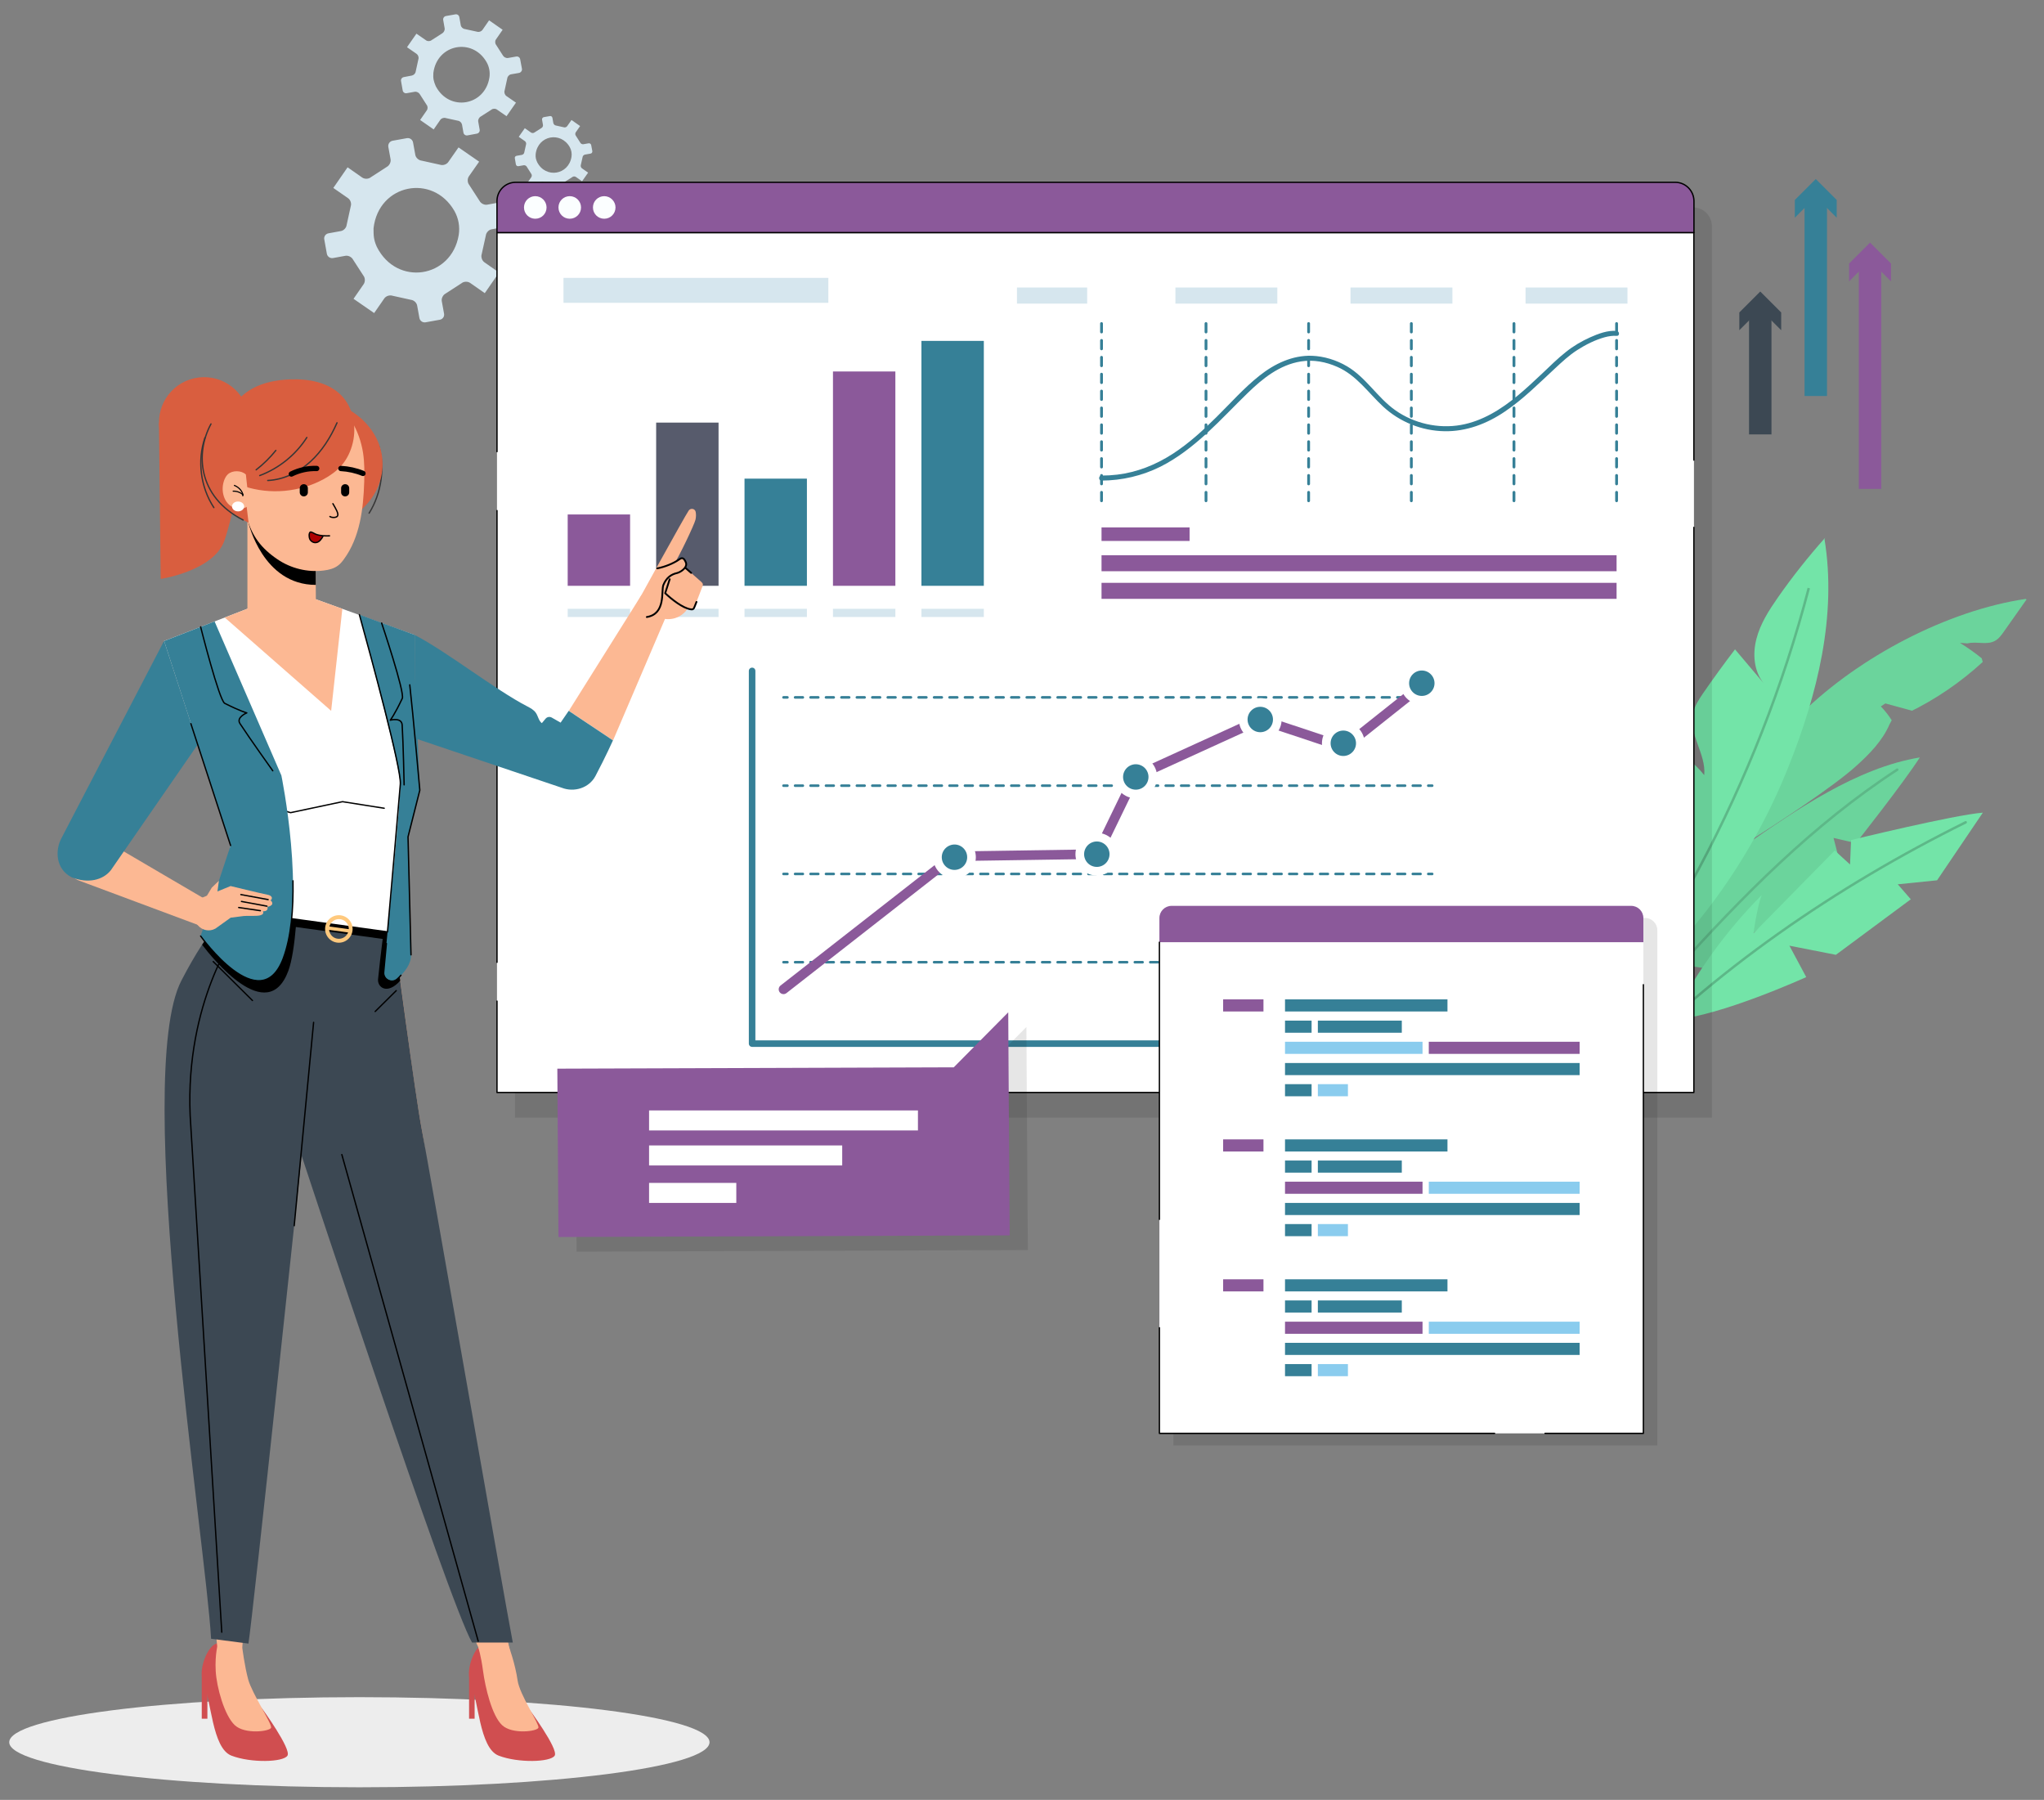 <?xml version="1.0" encoding="utf-8"?>
<!-- Generator: Adobe Illustrator 22.0.1, SVG Export Plug-In . SVG Version: 6.00 Build 0)  -->
<svg version="1.1" id="Layer_1" xmlns="http://www.w3.org/2000/svg" xmlns:xlink="http://www.w3.org/1999/xlink" x="0px" y="0px"
	 width="1991.8px" height="1753.5px" viewBox="0 0 1991.8 1753.5" style="enable-background:new 0 0 1991.8 1753.5;"
	 xml:space="preserve">
<rect x="0" y="0" width="1991.8" height="1753.5" fill="#808080" stroke="none"/>
<style type="text/css">
	.st0{clip-path:url(#SVGID_2_);}
	.st1{clip-path:url(#SVGID_4_);fill:#6BD49C;}
	
		.st2{clip-path:url(#SVGID_4_);fill:none;stroke:#5DB888;stroke-width:2.422;stroke-linecap:round;stroke-linejoin:round;stroke-miterlimit:10;}
	.st3{clip-path:url(#SVGID_4_);fill:#73E4A8;}
	.st4{clip-path:url(#SVGID_4_);fill:none;stroke:#5DB888;stroke-width:2.422;stroke-miterlimit:10;}
	.st5{clip-path:url(#SVGID_4_);fill:#D6E6EE;}
	.st6{opacity:0.1;clip-path:url(#SVGID_4_);}
	.st7{clip-path:url(#SVGID_6_);}
	.st8{clip-path:url(#SVGID_4_);fill:#FFFFFF;}
	
		.st9{clip-path:url(#SVGID_4_);fill:none;stroke:#000000;stroke-width:1.293;stroke-linecap:round;stroke-linejoin:round;stroke-miterlimit:10;}
	.st10{clip-path:url(#SVGID_4_);fill:#8B599A;}
	.st11{clip-path:url(#SVGID_4_);fill:#368097;}
	.st12{clip-path:url(#SVGID_4_);fill:#575B6C;}
	.st13{clip-path:url(#SVGID_4_);fill:#FBFEFF;}
	.st14{clip-path:url(#SVGID_4_);fill:none;stroke:#368097;stroke-width:2.53;stroke-linecap:round;stroke-linejoin:round;}
	
		.st15{clip-path:url(#SVGID_4_);fill:none;stroke:#368097;stroke-width:2.53;stroke-linecap:round;stroke-linejoin:round;stroke-dasharray:7.524,7.524;}
	
		.st16{clip-path:url(#SVGID_4_);fill:none;stroke:#368097;stroke-width:6.38;stroke-linecap:round;stroke-linejoin:round;stroke-miterlimit:10;}
	
		.st17{clip-path:url(#SVGID_4_);fill:none;stroke:#8B599A;stroke-width:9.375;stroke-linecap:round;stroke-linejoin:round;stroke-miterlimit:10;}
	
		.st18{clip-path:url(#SVGID_4_);fill:none;stroke:#FFFFFF;stroke-width:8.439;stroke-linecap:round;stroke-linejoin:round;stroke-miterlimit:10;}
	
		.st19{clip-path:url(#SVGID_4_);fill:none;stroke:#368097;stroke-width:2.741;stroke-linecap:round;stroke-linejoin:round;stroke-miterlimit:10;stroke-dasharray:8.222,8.222;}
	.st20{clip-path:url(#SVGID_4_);}
	.st21{clip-path:url(#SVGID_8_);fill:#EDEDED;}
	
		.st22{clip-path:url(#SVGID_4_);fill:none;stroke:#363636;stroke-width:1.293;stroke-linecap:round;stroke-linejoin:round;stroke-miterlimit:10;}
	.st23{clip-path:url(#SVGID_4_);fill:#D95E3F;}
	.st24{clip-path:url(#SVGID_4_);fill:#D04E50;}
	.st25{clip-path:url(#SVGID_4_);fill:#FCB893;}
	.st26{clip-path:url(#SVGID_4_);fill:#3C4853;}
	.st27{clip-path:url(#SVGID_4_);fill:#FFC97D;}
	.st28{clip-path:url(#SVGID_4_);fill:#AE0000;}
	.st29{clip-path:url(#SVGID_4_);fill:none;stroke:#000000;stroke-width:1.293;stroke-miterlimit:10;}
	
		.st30{clip-path:url(#SVGID_4_);fill:none;stroke:#000000;stroke-width:1.079;stroke-linecap:round;stroke-linejoin:round;stroke-miterlimit:10;}
	
		.st31{clip-path:url(#SVGID_4_);fill:none;stroke:#000000;stroke-width:5.174;stroke-linecap:round;stroke-linejoin:round;stroke-miterlimit:10;}
	
		.st32{clip-path:url(#SVGID_4_);fill:none;stroke:#000000;stroke-width:1.761;stroke-linecap:round;stroke-linejoin:round;stroke-miterlimit:10;}
	
		.st33{clip-path:url(#SVGID_4_);fill:none;stroke:#000000;stroke-width:1.322;stroke-linecap:round;stroke-linejoin:round;stroke-miterlimit:10;}
	.st34{clip-path:url(#SVGID_10_);}
	.st35{clip-path:url(#SVGID_4_);fill:#8ACCEE;}
	.st36{clip-path:url(#SVGID_12_);}
	.st37{clip-path:url(#SVGID_4_);fill:none;stroke:#3C4853;stroke-width:21.874;stroke-miterlimit:10;}
	.st38{clip-path:url(#SVGID_4_);fill:none;stroke:#8B599A;stroke-width:21.874;stroke-miterlimit:10;}
	.st39{clip-path:url(#SVGID_4_);fill:none;stroke:#368097;stroke-width:21.874;stroke-miterlimit:10;}
</style>
<g>
	<defs>
		<rect id="SVGID_1_" x="-219" y="-72" width="2459.9" height="1843.5"/>
	</defs>
	<clipPath id="SVGID_2_">
		<use xlink:href="#SVGID_1_"  style="overflow:visible;"/>
	</clipPath>
	<g class="st0">
		<defs>
			<rect id="SVGID_3_" x="-219" y="-72" width="2459.9" height="1843.5"/>
		</defs>
		<clipPath id="SVGID_4_">
			<use xlink:href="#SVGID_3_"  style="overflow:visible;"/>
		</clipPath>
		<path class="st1" d="M1558.9,992.7c-8.7-46.7-21.9-135.9-20.1-183.5l46,14.7c-15.2-12.2-42.5-39-42.9-38
			c3.2-13.9,7.3-27.6,12.5-40.9c0,0,19.5,4,27.4,6.4c0,0-13.5-21-18.3-28.3c5.1-18.2,11.6-36,19.4-53.2l0,1.2
			c9.8,32.9,62.7,78.8-9.3,295.4L1558.9,992.7z"/>
		<path class="st2" d="M1584.6,680.3c23.2,52.8,43.5,139.8-38.9,343.8"/>
		<path class="st1" d="M1704,819.7c26-16.3,81.9-52.8,104.7-73.4c13-11.7,25.7-24.6,32.6-40.7l2.1-3.9c-3-4.8-6.6-9.4-10.6-13.5
			l4.4-2.9c8.7,2.4,17.3,4.7,26,7.1l-3.4,1.7c26.3-12.7,50.7-29.4,72.3-49.2l-1-3.6c-6.7-5.4-13.8-10.4-21.2-15l7.4,0.5
			c8.8-2.2,18.7,1.9,26.6-2.4c3.9-2.1,6.6-5.9,9.1-9.5c7.3-10.3,14.5-20.6,21.8-30.9l-1-0.5c-76.4,11.4-161.6,56.3-217.4,110.7
			L1704,819.7z"/>
		<path class="st1" d="M1699.4,824.4c51-35.5,110.1-76.4,171.4-86.5c-16.3,25.4-62.3,83.5-62.3,83.5l-21.8-5.1l5.9,22.8l-113.4,94.4
			l-15.4,10.1l-17.4-2.5l-3.2,13.6c0,0-44.2,3.8-58.3,17.2c27.6-48.1,61.3-92.6,100.3-132L1699.4,824.4z"/>
		<path class="st2" d="M1848.8,749.8c-82.8,54-150.8,123.4-216.1,195.6c-25.2,27.9-50.6,56-69.6,88.4"/>
		<path class="st3" d="M1590.7,959.3c-13.8-78.1-1.4-161,34.7-232.3c13.6,6.6,25.8,16.3,35.3,28.1c2-20.5-15.4-39.7-11.1-59.9
			c1.6-7.3,5.8-13.6,10-19.8c10-14.5,20.4-28.8,31.1-42.8c9.3,11,18.6,22,27.9,33c-9.5-11.7-10.9-28.5-7-43.3
			c3.8-14.8,12.3-27.9,21-40.4c14.2-20.3,29.6-39.7,46.1-58.2l-0.8,1.5c12.2,74.5-6.9,151.4-35.2,222
			c-34.1,85.1-85.5,158.3-153.9,219.2L1590.7,959.3z"/>
		<path class="st4" d="M1762.6,572.9c-24.8,94.7-60.8,186.6-107,273.1c-10.9,20.5-22.4,40.7-33.9,60.8
			c-23.5,41.3-47.1,82.6-70.6,123.9"/>
		<path class="st3" d="M1932.2,791.7c-28.3,2.2-128.4,26.7-128.4,26.7l-1,23.8l-14.9-13.6l-79.2,80.6c0,0,3.4-25.3,8-37.2
			c-34.9,35.1-64.3,75.8-86.7,120l1.5,1.3c45.1-3.4,128.6-41.4,128.6-41.4l-16.4-30.6l45.3,8.9l73-54.1l-12.7-14.6l38.3-3.9
			L1932.2,791.7z"/>
		<path class="st2" d="M1915.5,801.1c-126,62.5-245.5,144.2-342.9,245.7"/>
		<path class="st5" d="M495.3,215.2l-2.5-13.8c-0.5-2.8-3.2-4.7-6-4.2l-12.1,2.2c-2.8,0.5-6.1-1.2-7.4-3.7l-10.1-15.6
			c-1.8-2.2-1.9-6-0.3-8.3l10-14.3l-20.1-13.9l-10,14.3c-1.6,2.3-5.1,3.5-7.9,2.6l-18.1-4c-2.8-0.3-5.6-2.8-6.1-5.6l-2.2-12.1
			c-0.5-2.8-3.2-4.7-6-4.2l-13.9,2.5c-2.8,0.5-4.7,3.2-4.2,6l2.2,12.1c0.5,2.8-1.2,6.1-3.7,7.4l-15.6,10.1c-2.2,1.8-5.9,1.9-8.3,0.3
			l-14.3-10c0,0,0,0,0,0l-13.9,20.1l14.4,10c2.3,1.6,3.5,5.1,2.6,7.8l-4,18.2c-0.3,2.8-2.8,5.5-5.6,6l-12.1,2.2
			c-2.8,0.5-4.7,3.2-4.1,6l2.5,13.9c0.5,2.8,3.2,4.7,6,4.2l12.1-2.2c2.8-0.5,6.1,1.2,7.4,3.7l10.1,15.6c1.8,2.2,1.9,5.9,0.3,8.3
			l-9.9,14.3l20.1,13.9l9.9-14.3c1.6-2.3,5.2-3.5,7.9-2.6l18.1,4c2.8,0.3,5.5,2.8,6,5.6l2.2,12.1c0.5,2.8,3.2,4.7,6,4.2l13.9-2.5
			c2.8-0.5,4.7-3.2,4.1-6l-2.2-12.1c-0.5-2.8,1.2-6.1,3.7-7.4l15.6-10.1c2.2-1.8,5.9-1.9,8.3-0.3l14.3,10l13.9-20.1l-14.3-10
			c-2.3-1.6-3.5-5.2-2.6-7.9l4-18.1c0.3-2.8,2.8-5.6,5.6-6.1l12.1-2.2C494,220.7,495.8,218,495.3,215.2 M447,229
			c-7,41.9-60.2,50.4-79.8,11.5c-3.2-7.2-3.2-11.2-3.2-18.1c4.9-43.2,57.7-53.6,78.8-16.9C446.8,212.6,448.3,220.8,447,229"/>
		<path class="st5" d="M577.2,147.2l-1.1-5.8c-0.2-1.2-1.3-2-2.5-1.8l-5.1,0.9c-1.2,0.2-2.6-0.5-3.1-1.6l-4.2-6.6
			c-0.8-0.9-0.8-2.5-0.1-3.5l4.2-6l-8.4-5.9l-4.2,6c-0.7,1-2.2,1.5-3.3,1.1l-7.6-1.7c-1.2-0.1-2.3-1.2-2.6-2.4l-0.9-5.1
			c-0.2-1.2-1.3-2-2.5-1.7l-5.8,1c-1.2,0.2-2,1.4-1.8,2.5l0.9,5.1c0.2,1.2-0.5,2.6-1.6,3.1l-6.6,4.2c-0.9,0.8-2.5,0.8-3.5,0.1
			l-6-4.2c0,0,0,0,0,0l-5.9,8.4l6,4.2c1,0.7,1.5,2.2,1.1,3.3l-1.7,7.6c-0.1,1.2-1.2,2.3-2.4,2.5l-5.1,0.9c-1.2,0.2-2,1.3-1.7,2.5
			l1,5.8c0.2,1.2,1.3,2,2.5,1.8l5.1-0.9c1.2-0.2,2.6,0.5,3.1,1.6l4.2,6.6c0.8,0.9,0.8,2.5,0.1,3.5l-4.2,6l8.4,5.9l4.2-6
			c0.7-1,2.2-1.5,3.3-1.1l7.6,1.7c1.2,0.1,2.3,1.2,2.5,2.4l0.9,5.1c0.2,1.2,1.3,2,2.5,1.8l5.8-1.1c1.2-0.2,2-1.3,1.7-2.5l-0.9-5.1
			c-0.2-1.2,0.5-2.6,1.6-3.1l6.6-4.2c0.9-0.8,2.5-0.8,3.5-0.1l6,4.2l5.9-8.4l-6-4.2c-1-0.7-1.5-2.2-1.1-3.3l1.7-7.6
			c0.1-1.2,1.2-2.3,2.4-2.5l5.1-0.9C576.6,149.6,577.4,148.4,577.2,147.2 M556.9,152.8c-2.8,17.6-25,21.4-33.4,5.3
			c-1.3-3-1.8-4.7-1.5-8.2c2.3-18,24.4-22.1,33.2-6.6C556.8,146.2,557.4,149.5,556.9,152.8"/>
		<path class="st5" d="M508.6,66.9l-1.7-9.1c-0.3-1.9-2.1-3.1-4-2.7l-7.9,1.4c-1.8,0.3-4-0.8-4.9-2.4l-6.6-10.3
			c-1.2-1.5-1.3-3.9-0.2-5.4l6.5-9.4l-13.2-9.2l-6.5,9.4c-1.1,1.5-3.4,2.3-5.2,1.7l-11.9-2.6c-1.9-0.2-3.7-1.9-4-3.7l-1.4-7.9
			c-0.3-1.9-2.1-3.1-3.9-2.7l-9.1,1.6c-1.8,0.3-3.1,2.1-2.7,4l1.4,8c0.3,1.8-0.8,4-2.4,4.9l-10.3,6.6c-1.5,1.2-3.9,1.3-5.4,0.2
			l-9.4-6.5c0,0,0,0,0,0l-9.2,13.2l9.4,6.5c1.5,1.1,2.3,3.4,1.7,5.2l-2.6,11.9c-0.2,1.9-1.9,3.6-3.7,4l-7.9,1.5
			c-1.8,0.3-3.1,2.1-2.7,3.9l1.6,9.1c0.3,1.8,2.1,3.1,3.9,2.7l7.9-1.4c1.8-0.3,4,0.8,4.9,2.4l6.6,10.3c1.2,1.4,1.3,3.9,0.2,5.4
			l-6.5,9.4l13.2,9.2l6.5-9.4c1.1-1.5,3.4-2.3,5.2-1.7l11.9,2.6c1.9,0.2,3.6,1.9,4,3.7l1.4,7.9c0.3,1.8,2.1,3.1,4,2.7l9.1-1.7
			c1.8-0.3,3.1-2.1,2.7-3.9l-1.4-7.9c-0.3-1.8,0.8-4,2.5-4.9l10.3-6.6c1.4-1.2,3.9-1.3,5.4-0.2l9.4,6.5l9.2-13.2l-9.4-6.5
			c-1.5-1.1-2.3-3.4-1.7-5.2l2.6-11.9c0.2-1.9,1.9-3.7,3.7-4l8-1.4C507.8,70.5,509,68.7,508.6,66.9 M476.9,75.6
			c-4.4,27.6-39.2,33.5-52.3,8.3c-2-4.8-2.7-7.4-2.3-12.9c3.6-28.1,38.2-34.6,51.9-10.4C476.8,65.2,477.7,70.5,476.9,75.6"/>
		<g class="st6">
			<g>
				<defs>
					<rect id="SVGID_5_" x="501.8" y="202.1" width="1166.4" height="886.7"/>
				</defs>
				<clipPath id="SVGID_6_">
					<use xlink:href="#SVGID_5_"  style="overflow:visible;"/>
				</clipPath>
				<path class="st7" d="M1650,202.1h-1130c-10,0-18.2,8.1-18.2,18.2v30.8v837.7h1166.4V251.1v-30.8
					C1668.1,210.3,1660,202.1,1650,202.1"/>
			</g>
		</g>
		<rect x="484.3" y="226.6" class="st8" width="1166.4" height="837.7"/>
		<line class="st9" x1="484.3" y1="937.5" x2="484.3" y2="497.4"/>
		<polyline class="st9" points="1343.2,1064.3 484.3,1064.3 484.3,975.3 		"/>
		<polyline class="st9" points="1650.6,513.8 1650.6,1064.3 1505.6,1064.3 		"/>
		<polyline class="st9" points="484.3,440 484.3,226.6 1650.6,226.6 1650.6,448.2 		"/>
		<rect x="549.1" y="270.7" class="st5" width="258.1" height="24.3"/>
		<rect x="991" y="280.1" class="st5" width="68.4" height="15.7"/>
		<rect x="1145.4" y="280.1" class="st5" width="99.3" height="15.7"/>
		<rect x="1316" y="280.1" class="st5" width="99.3" height="15.7"/>
		<rect x="1486.6" y="280.1" class="st5" width="99.3" height="15.7"/>
		<rect x="1073.4" y="513.8" class="st10" width="85.8" height="13.2"/>
		<path class="st11" d="M1073.4,468.2c20-0.1,39.6-4.7,57.5-13.6c16.7-8.4,31.5-20.1,45.3-32.7c13.6-12.5,26.2-26,39.5-38.9
			c14.7-14.3,31.2-27.6,52.1-30.9c12.1-1.9,24.2,0.4,35.3,5.3c18.8,8.2,30.1,25.1,44.7,38.7c16.2,15,37.6,23.6,59.7,24
			c21.4,0.4,41.5-7.3,59-19.2c17.8-12,33-27.4,48.7-41.9c6.9-6.4,13.8-12.9,21.8-18c8.3-5.3,17.4-9.9,26.9-12.5
			c3.8-1,7.6-1.6,11.5-1.3c3,0.3,3-4.5,0-4.8c-8.8-0.8-17.9,2.7-25.8,6.2c-8.4,3.8-16.5,8.5-23.7,14.3c-8,6.3-15.3,13.6-22.7,20.6
			c-8,7.5-15.9,15-24.4,22c-16.1,13.3-34.4,24.8-55.3,28.5c-22,3.9-45.7-1.5-63.9-14.4c-17.4-12.3-28.4-31.8-46.9-42.7
			c-10.3-6.1-22.5-9.9-34.4-10.3c-18.9-0.6-36.4,7.8-50.9,19.3c-15.2,12-28.2,26.8-41.9,40.3c-13.3,13.2-27.2,25.9-43,36.1
			c-16.3,10.5-34.5,17.8-53.8,20.1c-5.1,0.6-10.2,0.9-15.4,0.9C1070.3,463.5,1070.3,468.2,1073.4,468.2"/>
		<rect x="1073.4" y="540.9" class="st10" width="501.9" height="15.6"/>
		<rect x="1073.4" y="567.8" class="st10" width="501.9" height="15.6"/>
		<rect x="553.2" y="501.2" class="st10" width="60.8" height="69.5"/>
		<rect x="639.4" y="411.7" class="st12" width="60.8" height="159"/>
		<rect x="725.5" y="466.3" class="st11" width="60.8" height="104.4"/>
		<rect x="811.7" y="361.9" class="st10" width="60.8" height="208.8"/>
		<rect x="897.9" y="332.1" class="st11" width="60.8" height="238.6"/>
		<rect x="553.2" y="593.1" class="st5" width="60.8" height="8"/>
		<rect x="639.4" y="593.1" class="st5" width="60.8" height="8"/>
		<rect x="725.5" y="593.1" class="st5" width="60.8" height="8"/>
		<rect x="811.7" y="593.1" class="st5" width="60.8" height="8"/>
		<rect x="897.9" y="593.1" class="st5" width="60.8" height="8"/>
		<path class="st10" d="M1632.5,177.6h-1130c-10,0-18.2,8.1-18.2,18.2v30.8h1166.4v-30.8C1650.6,185.8,1642.5,177.6,1632.5,177.6"/>
		<path class="st9" d="M1632.5,177.6h-1130c-10,0-18.2,8.1-18.2,18.2v30.8h1166.4v-30.8C1650.6,185.8,1642.5,177.6,1632.5,177.6z"/>
		<path class="st13" d="M532.6,202.1c0,6.1-4.9,11-11,11s-11-4.9-11-11c0-6.1,4.9-11,11-11S532.6,196.1,532.6,202.1"/>
		<path class="st13" d="M566.2,202.1c0,6.1-4.9,11-11,11s-11-4.9-11-11c0-6.1,4.9-11,11-11S566.2,196.1,566.2,202.1"/>
		<path class="st13" d="M599.8,202.1c0,6.1-4.9,11-11,11c-6.1,0-11-4.9-11-11c0-6.1,4.9-11,11-11
			C594.8,191.1,599.8,196.1,599.8,202.1"/>
		<line class="st14" x1="763.5" y1="679.4" x2="767.3" y2="679.4"/>
		<line class="st15" x1="774.8" y1="679.4" x2="1388.1" y2="679.4"/>
		<line class="st14" x1="1391.8" y1="679.4" x2="1395.6" y2="679.4"/>
		<line class="st14" x1="763.5" y1="765.4" x2="767.3" y2="765.4"/>
		<line class="st15" x1="774.8" y1="765.4" x2="1388.1" y2="765.4"/>
		<line class="st14" x1="1391.8" y1="765.4" x2="1395.6" y2="765.4"/>
		<line class="st14" x1="763.5" y1="851.4" x2="767.3" y2="851.4"/>
		<line class="st15" x1="774.8" y1="851.4" x2="1388.1" y2="851.4"/>
		<line class="st14" x1="1391.8" y1="851.4" x2="1395.6" y2="851.4"/>
		<line class="st14" x1="763.5" y1="937.4" x2="767.3" y2="937.4"/>
		<line class="st15" x1="774.8" y1="937.4" x2="1388.1" y2="937.4"/>
		<line class="st14" x1="1391.8" y1="937.4" x2="1395.6" y2="937.4"/>
		<polyline class="st16" points="732.9,653.6 732.9,1016.7 1395.6,1016.7 		"/>
		<polyline class="st17" points="763.5,963.8 929.4,834.2 1069.2,832.1 1105.7,756.8 1228.3,700.9 1309.8,728 1383.3,669.6 		"/>
		<path class="st11" d="M1211.7,700.9c0,9.1,7.4,16.6,16.6,16.6c9.1,0,16.6-7.4,16.6-16.6c0-9.1-7.4-16.6-16.6-16.6
			C1219.2,684.4,1211.7,691.8,1211.7,700.9"/>
		
			<ellipse transform="matrix(0.707 -0.707 0.707 0.707 -135.858 1073.826)" class="st18" cx="1228.3" cy="700.9" rx="16.6" ry="16.6"/>
		<path class="st11" d="M1292.4,724.1c0,9.1,7.4,16.6,16.6,16.6c9.1,0,16.6-7.4,16.6-16.6c0-9.1-7.4-16.6-16.6-16.6
			C1299.9,707.5,1292.4,714.9,1292.4,724.1"/>
		<path class="st18" d="M1292.4,724.1c0,9.1,7.4,16.6,16.6,16.6c9.1,0,16.6-7.4,16.6-16.6c0-9.1-7.4-16.6-16.6-16.6
			C1299.9,707.5,1292.4,714.9,1292.4,724.1z"/>
		<path class="st11" d="M1368.9,665.6c0,9.1,7.4,16.6,16.6,16.6c9.1,0,16.6-7.4,16.6-16.6c0-9.1-7.4-16.6-16.6-16.6
			C1376.3,649,1368.9,656.4,1368.9,665.6"/>
		<path class="st18" d="M1368.9,665.6c0,9.1,7.4,16.6,16.6,16.6c9.1,0,16.6-7.4,16.6-16.6c0-9.1-7.4-16.6-16.6-16.6
			C1376.3,649,1368.9,656.4,1368.9,665.6z"/>
		<path class="st11" d="M1089.8,757.2c0,9.1,7.4,16.6,16.6,16.6c9.1,0,16.6-7.4,16.6-16.6c0-9.1-7.4-16.6-16.6-16.6
			C1097.2,740.6,1089.8,748,1089.8,757.2"/>
		
			<ellipse transform="matrix(0.924 -0.383 0.383 0.924 -205.544 481.025)" class="st18" cx="1106.4" cy="757.2" rx="16.6" ry="16.6"/>
		<path class="st11" d="M1051.8,832.4c0,9.1,7.4,16.6,16.6,16.6c9.1,0,16.6-7.4,16.6-16.6c0-9.1-7.4-16.6-16.6-16.6
			C1059.3,815.8,1051.8,823.2,1051.8,832.4"/>
		
			<ellipse transform="matrix(0.924 -0.383 0.383 0.924 -237.203 472.219)" class="st18" cx="1068.4" cy="832.4" rx="16.6" ry="16.6"/>
		<path class="st11" d="M913.5,835.1c0,9.1,7.4,16.6,16.6,16.6c9.1,0,16.6-7.4,16.6-16.6c0-9.1-7.4-16.6-16.6-16.6
			C920.9,818.6,913.5,826,913.5,835.1"/>
		<path class="st18" d="M913.5,835.1c0,9.1,7.4,16.6,16.6,16.6c9.1,0,16.6-7.4,16.6-16.6c0-9.1-7.4-16.6-16.6-16.6
			C920.9,818.6,913.5,826,913.5,835.1z"/>
		<line class="st19" x1="1073.4" y1="315.2" x2="1073.4" y2="493.3"/>
		<line class="st19" x1="1175.2" y1="315.2" x2="1175.2" y2="493.3"/>
		<line class="st19" x1="1275.2" y1="315.2" x2="1275.2" y2="493.3"/>
		<line class="st19" x1="1375.3" y1="315.2" x2="1375.3" y2="493.3"/>
		<line class="st19" x1="1475.3" y1="315.2" x2="1475.3" y2="493.3"/>
		<line class="st19" x1="1575.3" y1="315.2" x2="1575.3" y2="493.3"/>
		<g class="st20">
			<g>
				<defs>
					<rect id="SVGID_7_" x="9" y="1653.3" width="682.4" height="87.8"/>
				</defs>
				<clipPath id="SVGID_8_">
					<use xlink:href="#SVGID_7_"  style="overflow:visible;"/>
				</clipPath>
				<path class="st21" d="M691.4,1697.3c0,24.3-152.8,43.9-341.2,43.9c-188.4,0-341.2-19.7-341.2-43.9c0-24.3,152.8-43.9,341.2-43.9
					C538.6,1653.4,691.4,1673,691.4,1697.3"/>
			</g>
		</g>
		<path class="st22" d="M368.9,434c6.3,22,2.9,46.5-9.2,65.9"/>
		<path class="st23" d="M225.4,452.2c0,35.2,33,63.8,73.7,63.8c40.7,0,73.7-28.5,73.7-63.8c0-35.2-33-63.8-73.7-63.8
			C258.4,388.4,225.4,417,225.4,452.2"/>
		<path class="st24" d="M514.8,1663.9c0,0,29.8,40.1,25.7,46.5c-4.1,6.4-35.4,7.3-54.5,0c-19.1-7.3-19.5-54.3-28.2-74.5
			c-3.6-8.5,4.1-33.4,15-35.2c10.9-1.8,22.7,3.5,22.7,3.5S484.3,1632.6,514.8,1663.9"/>
		<path class="st25" d="M495.8,1603.8c0,0,6.3,17.1,8.6,33.4c1.9,13.5,21.2,42.3,20.3,45.9c-0.9,3.6-25.4,6.9-35.4-2.4
			c-10-9.4-16.4-36.6-18.6-52.9c-2-15.2-4.6-22.7-4.6-22.7S486.2,1593.8,495.8,1603.8"/>
		<path class="st24" d="M255.5,1664.6c0,0,28.7,39.5,24.6,45.8c-4.1,6.4-35.4,7.3-54.5,0c-19.1-7.3-19.5-54.3-28.2-74.5
			c-3.6-8.5,4.1-33.4,15-35.2c10.9-1.8,23.6,3.9,23.6,3.9S224.9,1633.3,255.5,1664.6"/>
		<path class="st25" d="M236,1604.5c0,0,2.3,18.6,5.9,31.8c3.6,13.2,23.2,43.1,22.3,46.8c-0.9,3.6-25.4,6.9-35.4-2.4
			c-10-9.4-17.7-36.5-18.6-52.9c-0.9-16.4,2.3-27.1,2.3-27.1S226.5,1594.5,236,1604.5"/>
		<path class="st25" d="M387.8,938.6c0,0,17.3,131.8,23.2,161.7c5.9,30,22.3,175,24.1,199.7c1.8,24.7,17,88.9,20.2,99.8
			c2.4,8.5,42.3,212.4,42.3,212.4s-13,10.5-26.7,0.9c-7.1-4.9-81.3-194.7-81.3-238.7c0-60.9-96.5-290.2-103.6-298.4
			c-7-8.2-7.7,5.1-11.8,23.3c-4.1,18.2-12.9,175.6-18.2,195.6c-5.3,20-1.2,87.5-4.1,121.6c-2.9,34.1-15.8,188.1-15.8,188.1
			s-10,15.6-24,0.4c-3-3.3-10.6-199.2-10-239.7c2-127.8-70.6-317.2-22.8-409.8C287.5,745.6,387.8,938.6,387.8,938.6"/>
		<path class="st26" d="M176.7,955.4c108.3-209.8,207.7-41.3,207.7-41.3s20.7,156.2,26.6,186.2c5.9,30,80.4,456.9,88.7,499.9H460
			c-22.9-39.6-166.1-474.3-166.1-474.3s-47.7,450.5-51.8,475.3l-36.4-4.7C200.7,1504.9,128.9,1048.1,176.7,955.4"/>
		<path class="st20" d="M368.4,954c-0.7,7.9,9,15.5,21.6,1.4c-3.4-25-5.5-41.3-5.5-41.3s-3.4-5.7-9.6-13.7
			C371.4,924.1,368.4,954,368.4,954"/>
		<path class="st20" d="M201.2,914c-1.4,2.1-2.8,4.2-4.2,6.4c9.5,12.6,63.5,80,83.9,25.6c7.3-19.4,9.7-67.5,9.5-95.8
			c-2.5,0.1-5,0.3-7.5,0.6L201.2,914z"/>
		<line class="st9" x1="386.1" y1="965.1" x2="365.6" y2="985.4"/>
		<path class="st9" d="M216.1,1590.1l-30.8-503.3c-4.8-111.1,45.4-179,45.4-179"/>
		<line class="st9" x1="207.8" y1="936.8" x2="246" y2="974.7"/>
		<line class="st9" x1="333.1" y1="1124.8" x2="466" y2="1598.8"/>
		<line class="st9" x1="286.7" y1="1194.1" x2="305.6" y2="996"/>
		<polygon class="st24" points="457.1,1632.3 457.1,1674.4 462.5,1674.4 462.5,1641.9 		"/>
		<polygon class="st24" points="196.6,1632.3 196.6,1674.4 202.1,1674.4 202.1,1641.9 		"/>
		<polygon class="st8" points="211.4,888.3 224.7,823.7 159.8,624.5 285.6,575.8 404.1,618.6 403.4,750.9 390.5,798.1 386.2,914.1 
					"/>
		
			<rect x="304.4" y="827.4" transform="matrix(0.136 -0.991 0.991 0.136 -627.152 1084.827)" class="st20" width="8.1" height="149.2"/>
		<path class="st27" d="M316.8,905c0,7.4,6,13.4,13.4,13.4c7.4,0,13.4-6,13.4-13.4c0-7.4-6-13.4-13.4-13.4
			C322.8,891.6,316.8,897.6,316.8,905 M339.9,905c0,0.1,0,0.1,0,0.2l-18.9-2.6c1.1-4.1,4.8-7.2,9.3-7.2
			C335.6,895.4,339.9,899.7,339.9,905 M320.7,905.9l18.5,2.5c-1.4,3.6-4.9,6.2-9,6.2C325.2,914.6,321.2,910.8,320.7,905.9"/>
		<polyline class="st9" points="374.4,787.4 333.8,781 283.2,791.7 257.8,784.3 		"/>
		<polygon class="st25" points="322.7,692.5 219,601.6 241.1,593 241.1,501.1 307.2,501.1 307.8,583.8 333.6,593.1 		"/>
		<path class="st20" d="M307.2,501.1h-66.1l1,8.1c0,0,13.8,60.6,65.6,60.6L307.2,501.1z"/>
		<path class="st25" d="M70.8,802.5l52.7-94.7l61.4,26.2l-70.4,91.9l91.1,53.4l-5.4,24.5L76.3,857.6C55,847.3,58.3,826.5,70.8,802.5
			"/>
		<path class="st11" d="M159.8,624.5L59.7,816.9c-6,11.5-5.6,29.8,10.2,37.8c15.8,6.3,30.4,2.8,38.1-6.9l84.7-122.5L159.8,624.5z"/>
		<path class="st11" d="M209.1,605.4l65.1,150.1c0,0,24.3,118.1,1.9,177.9c-22.4,59.9-80.6-21.6-80.6-21.6l29.2-88.1l-64.8-199.2
			L209.1,605.4z"/>
		<path class="st9" d="M195.5,610.7c0,0,18.1,71.8,23.5,74.5c15.5,7.8,21.5,9.3,21.5,9.3s-10.7,4.3-6.6,10.5
			c9.4,14.4,31.9,45.9,31.9,45.9"/>
		<path class="st9" d="M285.5,858.1c0.5,27.2-1.7,54.7-9.4,75.4c-22.4,59.9-80.6-21.6-80.6-21.6"/>
		<line class="st9" x1="186" y1="705" x2="224.7" y2="823.7"/>
		<path class="st25" d="M193.9,875.8l30.8-12.6c12.2,2.9,24.4,6,36.6,8.6c1.3,0.3,2.7,0.9,3.4,2.1c0.6,1.2-0.1,3.1-1.4,3.1
			c1.3,0.6,2.3,2.2,2,3.6c-0.3,1.5-3.3,3-4.7,2.6c1.2,4.6-3.1,4.6-4.5,4.6c0.7,0.7,0.5,2-0.1,2.7c-0.7,0.7-1.7,1-2.7,1.3
			c-3.7,0.9-12.6,0.2-15.8,0.6c-4.2,0.5-8.5,1.1-12.7,1.6l-14.8,10.6c-5.8,3.3-13,1.9-17.2-3.2L189,897"/>
		<line class="st9" x1="261.3" y1="876.4" x2="234.7" y2="871.5"/>
		<line class="st9" x1="260.1" y1="882.8" x2="235.3" y2="878.2"/>
		<line class="st9" x1="253.7" y1="887.2" x2="232.6" y2="884.1"/>
		<polyline class="st25" points="211.5,871.3 213.3,858.1 206.4,864.7 200.2,875 		"/>
		<path class="st25" d="M270.4,544.9c-15.7-10.6-24.9-22.7-29.7-40.3c-4.5-16.4-15.7-31.7-20.1-48.2c-4.9-18.5,2.6-38.4,13.9-53.9
			c18.9-25.8,57.4-33.3,84.7-16.4c19.1,11.8,31.2,33.1,34.6,55.2c1.4,9.3,1.4,18.8,1.1,28.3c-0.8,26.3-4.2,53.9-19.7,75.1
			c-1.7,2.4-3.6,4.7-6,6.4c-3.9,2.9-8.9,4.1-13.7,4.7C299.8,557.8,283.5,553.8,270.4,544.9"/>
		<path class="st28" d="M321.6,522c-4.5,0.2-9.2,0.1-13.5-1.4c-1.3-0.4-5-2.9-5.8-2.2c-1.5,1.2-1.1,5-0.5,6.5c1,2.3,3.4,3.9,5.9,3.7
			c1.8-0.1,3.4-1.2,4.5-2.5c1.2-1.3,2-2.6,2.8-4.2"/>
		<path class="st29" d="M321.6,522c-4.5,0.2-9.2,0.1-13.5-1.4c-1.3-0.4-5-2.9-5.8-2.2c-1.5,1.2-1.1,5-0.5,6.5c1,2.3,3.4,3.9,5.9,3.7
			c1.8-0.1,3.4-1.2,4.5-2.5c1.2-1.3,2-2.6,2.8-4.2"/>
		<path class="st23" d="M215.8,491.4c-13.7-12-4.8-53.4-0.6-70.8c4.1-17.5,15.2-33.6,31-42.2c11-6,23.7-8.3,36.3-8.8
			c18-0.7,37.4,2.7,50,15.5c11.6,11.8,15.1,30.1,11.3,46.2c-1.9,8-5.4,15.6-10.7,21.8c-4.9,5.7-11.1,10.1-17.7,13.7
			c-23.4,12.7-52.1,15.3-77.4,7l4.2,35.4C242.1,509.2,229.5,503.4,215.8,491.4"/>
		<path class="st23" d="M241.8,401.8c5.3,23.7-9.6,47.2-33.3,52.5c-23.7,5.3-47.2-9.6-52.5-33.3c-5.3-23.7,9.6-47.2,33.3-52.5
			C212.9,363.2,236.5,378.1,241.8,401.8"/>
		<path class="st23" d="M154.9,412c0.4,45.3,1.3,111.3,1.7,152c0,0,52.3-7.8,62.3-37.9c9.2-27.9,19.7-79.3,15.6-108.5"/>
		<path class="st22" d="M205.6,413c-15.2,27.9-13.3,70.7,31.3,93.6"/>
		<path class="st22" d="M199.7,426.4c-7.6,22.4-4.3,48.3,8.7,68.1"/>
		<path class="st22" d="M260.9,468.1c15.4-0.7,30.1-7.9,41.5-18.3c11.4-10.4,19.8-23.8,26-37.9"/>
		<path class="st22" d="M253.1,463.3c18.7-7,35.1-20.2,45.9-37.1"/>
		<path class="st22" d="M249.6,457.7c7.1-5.5,13.6-11.9,19.2-18.9"/>
		<path class="st25" d="M239.6,462.3c-4.3-4.2-13.2-4.3-17.6-0.2c-1.7,1.6-2.7,3.6-3.5,5.6c-1.7,4.7-2,9.6-0.8,14.4
			c1.2,4.8,4.1,9.6,9.2,12.1c5.2,2.5,12.9,1.7,15.9-2.5"/>
		<path class="st8" d="M226.1,493.4c0,2.7,2.6,4.8,5.9,4.8c3.3,0,5.9-2.2,5.9-4.8c0-2.7-2.6-4.8-5.9-4.8
			C228.7,488.5,226.1,490.7,226.1,493.4"/>
		<path class="st30" d="M236.6,483c0.3-0.7,0.1-1.4-0.1-2c-1.2-3.5-4.2-6.5-8.1-8.1"/>
		<path class="st30" d="M236.6,482.3c0.2-0.1,0.1-0.3,0-0.4c-2.3-2.2-5.8-3.5-9.4-3.4"/>
		<path class="st9" d="M324.4,490.7c2.7,4.7,5.9,9.8,4.5,12c-1.1,1.8-5.7,1.8-7.4,0.5"/>
		<path class="st31" d="M353.7,461.2c-6.8-2.8-14.1-4.4-21.5-4.8"/>
		<path class="st31" d="M308.6,456.4c-8.5-0.3-17.1,1.6-24.7,5.4"/>
		<path class="st20" d="M336.3,483.6L336.3,483.6c2.2,0,4-1.7,4-3.9v-4.1c0-2.1-1.7-3.9-3.9-3.9h-0.1c-2.1,0-3.9,1.7-3.9,3.9v4.1
			C332.4,481.8,334.1,483.6,336.3,483.6"/>
		<path class="st20" d="M296,483.6L296,483.6c2.2,0,4-1.7,4-3.9v-4.1c0-2.1-1.7-3.9-3.9-3.9H296c-2.1,0-3.9,1.7-3.9,3.9v4.1
			C292.1,481.8,293.9,483.6,296,483.6"/>
		<polygon class="st25" points="554.3,692.5 625,579.8 658.1,579.4 597.4,721.3 		"/>
		<path class="st25" d="M655.8,551.4c5.7-8.5,20.7-40.1,21.9-45c0.6-2.5,0.7-5.3,0.2-7.8c-0.7-3.2-5-3.9-6.8-1.2
			c-3.9,5.6-51.7,92.5-51.7,92.5l21.7,10.9c10.7,5.4,23.8,1.4,29.7-9.1l10.7-19L655.8,551.4z"/>
		<path class="st25" d="M665.9,551.5c5.8,5.1,11.5,10.1,17.3,15.2c0.7,0.7,1.5,1.4,1.7,2.4c0.1,0.8-0.1,1.5-0.4,2.2
			c-2.5,6.7-5.1,13.4-7.8,20.1c-0.3,0.8-0.7,1.6-1.4,2c-0.6,0.4-1.4,0.3-2.2,0.2c-8-1.2-18.7-9.9-24.9-15.7l4.4-13.6"/>
		<path class="st25" d="M678.7,586.4c-0.7,1.7-1.3,3.3-2,5c-0.3,0.8-0.7,1.6-1.4,2c-0.6,0.4-1.4,0.3-2.2,0.2
			c-8-1.2-18.7-9.9-24.9-15.7l4.4-13.6"/>
		<path class="st32" d="M678.7,586.4c-0.7,1.7-1.3,3.3-2,5c-0.3,0.8-0.7,1.6-1.4,2c-0.6,0.4-1.4,0.3-2.2,0.2
			c-8-1.2-18.7-9.9-24.9-15.7l4.4-13.6"/>
		<path class="st25" d="M665.9,551.5c2.5,2.2,5,4.4,7.6,6.6"/>
		<path class="st32" d="M665.9,551.5c2.5,2.2,5,4.4,7.6,6.6"/>
		<path class="st25" d="M630.3,601.1c18.7-3,13.9-25.4,16.1-31.1c2.7-6.8,7.3-10.4,13.2-11.7c3.3-0.7,10.9-5.4,8.7-10.5
			c-0.8-1.9-2-4.2-4-4c-0.9,0.1-1.6,0.6-2.3,1.1c-5.8,4.1-14.5,7.5-21.5,8.8"/>
		<path class="st32" d="M630.3,601.1c18.7-3,13.9-25.4,16.1-31.1c2.7-6.8,7.3-10.4,13.2-11.7c3.3-0.7,10.9-5.4,8.7-10.5
			c-0.8-1.9-2-4.2-4-4c-0.9,0.1-1.6,0.6-2.3,1.1c-5.8,4.1-14.5,7.5-21.5,8.8"/>
		<path class="st11" d="M404.1,618.6c30.7,15.8,78.9,53.7,109.6,69.5c3.2,1.7,6.5,3.4,8.5,6.4c2.2,3.2,2.7,7.7,5.8,10l3.6-4.3
			c1.6-1.9,4.2-2.3,6.3-1l8.4,4.8l7.9-11.5l43.1,28.8c0,0-6.9,15.5-17.1,34.8c-6.2,11.6-20.7,16.1-32.9,11.3l-142.8-48.1"/>
		<path class="st11" d="M350.2,598.8c0,0,39.9,146.3,39.9,165.1c0,21.5-12,137.1-16.1,182.3c-0.7,7.6,7.9,12.2,13.4,7.2
			c6.9-6.2,13.4-14.4,13.1-23.1c-1.3-33.1-2.9-114.9-2.9-114.9l11.5-45.5L404.5,661l-0.4-42.5L350.2,598.8z"/>
		<path class="st33" d="M371.9,607c0,0,22.8,67.8,20.1,73.4c-7.7,16.3-11.7,21.2-11.7,21.2s11.1-3.1,11.6,4.7
			c1.1,17.9,1.9,58.3,1.9,58.3"/>
		<path class="st33" d="M399.3,667.2c3.3,29.2,9.8,102.6,9.8,102.6l-11.5,45.5l2.9,114.9"/>
		<path class="st33" d="M376.5,919.2l-2.6,27.9c-0.7,7.1,7.7,11.5,13.1,6.8c1.3-1.1,2.6-2.4,3.7-3.8"/>
		<path class="st33" d="M350.2,598.8c11.3,40.8,41.1,150.3,39.9,165.1c-0.7,9-9.8,114.1-12.5,144"/>
		<g class="st6">
			<g>
				<defs>
					<rect id="SVGID_9_" x="1143.4" y="894.3" width="471.6" height="513.8"/>
				</defs>
				<clipPath id="SVGID_10_">
					<use xlink:href="#SVGID_9_"  style="overflow:visible;"/>
				</clipPath>
				<path class="st34" d="M1603.1,894.3h-447.8c-6.6,0-11.9,5.3-11.9,11.9v23.5v443.1v35.4c0,0,0,0,0,0H1615v-35.4V929.7v-23.5
					C1615,899.7,1609.6,894.3,1603.1,894.3"/>
			</g>
		</g>
		<path class="st10" d="M1601.4,1361h-471.6V894.4c0-6.6,5.3-11.9,11.9-11.9h447.8c6.6,0,11.9,5.3,11.9,11.9V1361z"/>
		<polygon class="st8" points="1601.4,1396.4 1129.8,1396.4 1129.8,1396.4 1129.8,917.9 1601.4,917.9 		"/>
		<polyline class="st9" points="1601.4,959.3 1601.4,1396.4 1505.6,1396.4 		"/>
		<polyline class="st9" points="1129.8,1293.5 1129.8,1396.4 1456.4,1396.4 		"/>
		<line class="st9" x1="1129.8" y1="917.9" x2="1129.8" y2="1187.9"/>
		<rect x="1191.9" y="973.6" class="st10" width="39.3" height="11.8"/>
		<rect x="1252.2" y="973.6" class="st11" width="158.3" height="11.8"/>
		<rect x="1252.2" y="994.3" class="st11" width="25.9" height="11.8"/>
		<rect x="1392.3" y="1014.9" class="st10" width="147" height="11.8"/>
		<rect x="1284.2" y="994.3" class="st11" width="81.8" height="11.8"/>
		<rect x="1252.2" y="1056.2" class="st11" width="25.9" height="11.8"/>
		<rect x="1284.2" y="1056.2" class="st35" width="29.3" height="11.8"/>
		<rect x="1252.2" y="1014.9" class="st35" width="134" height="11.8"/>
		<rect x="1252.2" y="1035.6" class="st11" width="287.1" height="11.8"/>
		<rect x="1191.9" y="1110" class="st10" width="39.3" height="11.8"/>
		<rect x="1252.2" y="1110" class="st11" width="158.3" height="11.8"/>
		<rect x="1252.2" y="1130.6" class="st11" width="25.9" height="11.8"/>
		<rect x="1392.3" y="1151.2" class="st35" width="147" height="11.8"/>
		<rect x="1284.2" y="1130.6" class="st11" width="81.8" height="11.8"/>
		<rect x="1252.2" y="1192.5" class="st11" width="25.9" height="11.8"/>
		<rect x="1284.2" y="1192.5" class="st35" width="29.3" height="11.8"/>
		<rect x="1252.2" y="1151.2" class="st10" width="134" height="11.8"/>
		<rect x="1252.2" y="1171.9" class="st11" width="287.1" height="11.8"/>
		<rect x="1191.9" y="1246.3" class="st10" width="39.3" height="11.8"/>
		<rect x="1252.2" y="1246.3" class="st11" width="158.3" height="11.8"/>
		<rect x="1252.2" y="1266.9" class="st11" width="25.9" height="11.8"/>
		<rect x="1392.3" y="1287.6" class="st35" width="147" height="11.8"/>
		<rect x="1284.2" y="1266.9" class="st11" width="81.8" height="11.8"/>
		<rect x="1252.2" y="1328.9" class="st11" width="25.9" height="11.8"/>
		<rect x="1284.2" y="1328.9" class="st35" width="29.3" height="11.8"/>
		<rect x="1252.2" y="1287.6" class="st10" width="134" height="11.8"/>
		<rect x="1252.2" y="1308.2" class="st11" width="287.1" height="11.8"/>
		<g class="st6">
			<g>
				<defs>
					<rect id="SVGID_11_" x="560.8" y="1000.5" width="440.9" height="218.9"/>
				</defs>
				<clipPath id="SVGID_12_">
					<use xlink:href="#SVGID_11_"  style="overflow:visible;"/>
				</clipPath>
				<polygon class="st36" points="561.9,1219.4 1001.6,1217.8 1000.5,1053.8 1000.2,1000.5 947.1,1054.1 560.8,1055.4 				"/>
			</g>
		</g>
		<polygon class="st10" points="544.2,1205.1 983.9,1203.5 982.8,1039.5 982.5,986.2 929.4,1039.8 543.1,1041.1 		"/>
		<rect x="632.5" y="1081.8" class="st8" width="262" height="19.5"/>
		<rect x="632.5" y="1115.9" class="st8" width="188.2" height="19.5"/>
		<rect x="632.5" y="1152.4" class="st8" width="85" height="19.5"/>
		<line class="st37" x1="1715.3" y1="297.7" x2="1715.3" y2="423.2"/>
		<polygon class="st26" points="1694.9,321.7 1715.3,301.3 1735.7,321.7 1735.7,304.4 1715.3,284 1694.9,304.4 		"/>
		<line class="st38" x1="1822.3" y1="250.1" x2="1822.3" y2="476.3"/>
		<polygon class="st10" points="1801.9,274.1 1822.3,253.6 1842.7,274.1 1842.7,256.7 1822.3,236.3 1801.9,256.7 		"/>
		<line class="st39" x1="1769.4" y1="188.2" x2="1769.4" y2="385.8"/>
		<polygon class="st11" points="1749,212.1 1769.4,191.7 1789.8,212.1 1789.8,194.8 1769.4,174.4 1749,194.8 		"/>
	</g>
</g>
</svg>
